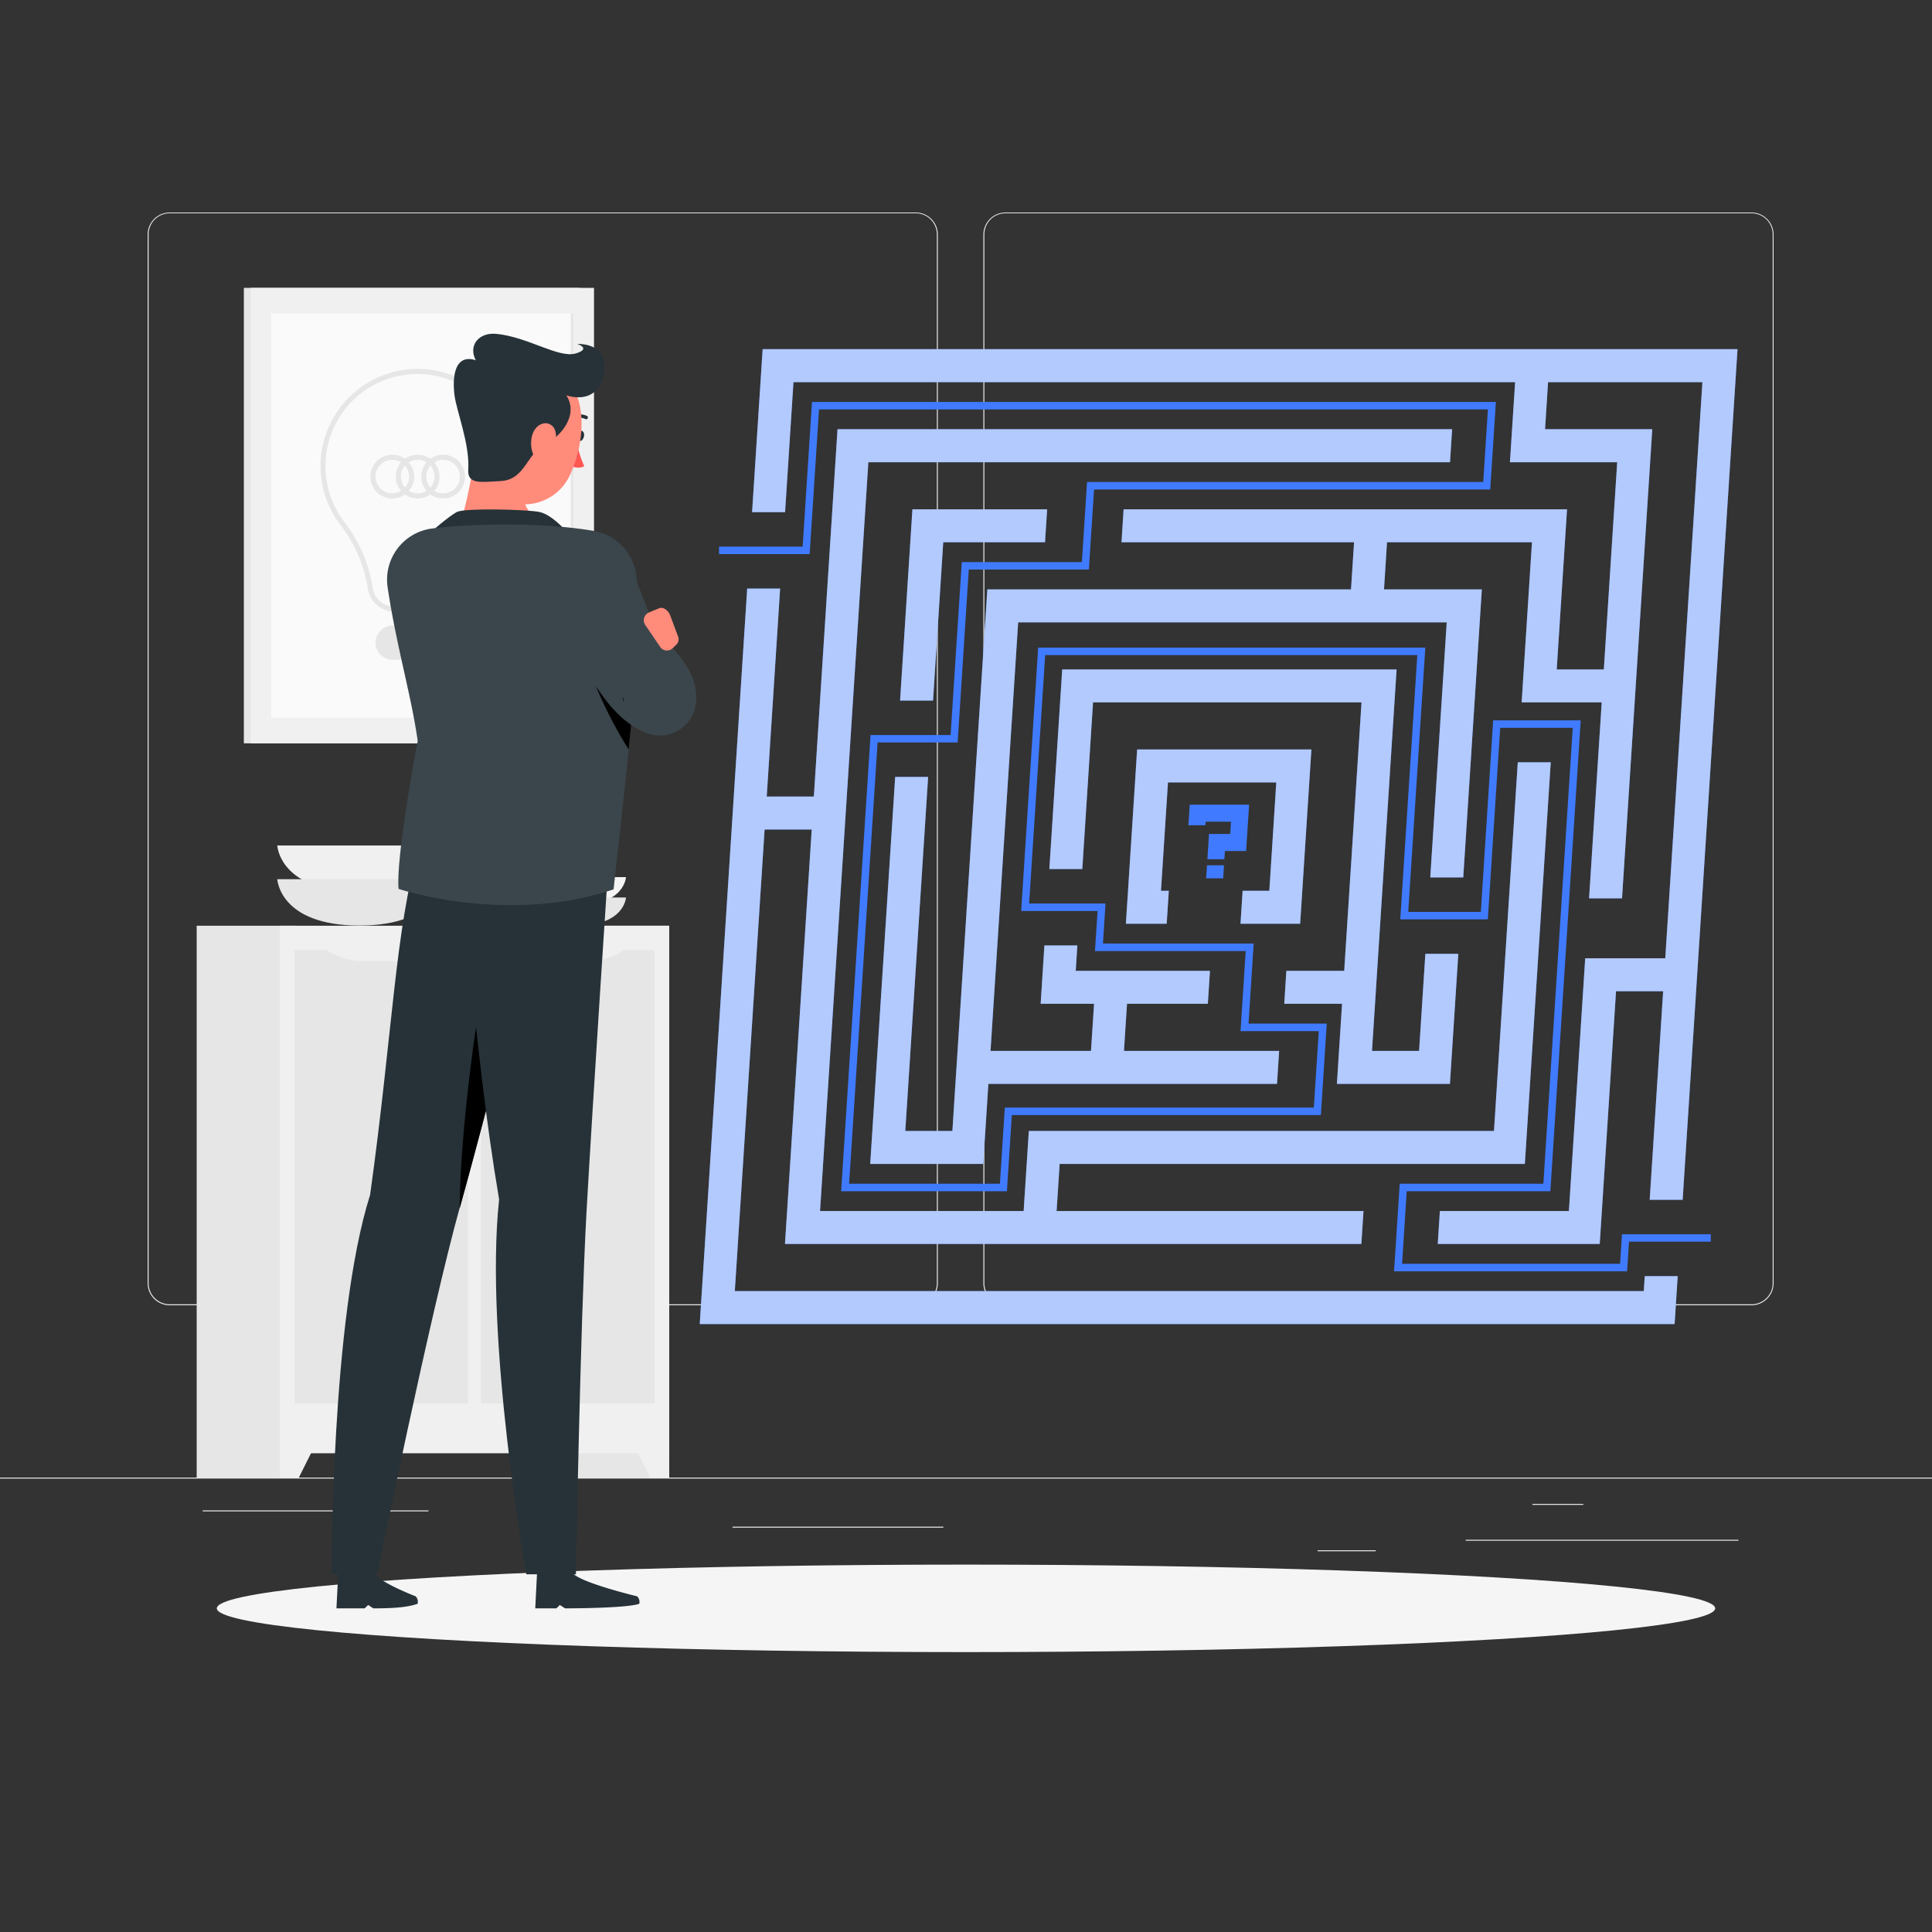 <svg xmlns="http://www.w3.org/2000/svg" viewBox="0 0 500 500"><rect x="0" y="0" width="500" height="500" fill="#333333" stroke="none"/><g id="freepik--background-complete--inject-1"><rect y="382.4" width="500" height="0.25" style="fill:#ebebeb"></rect><rect x="379.33" y="398.49" width="70.57" height="0.25" style="fill:#ebebeb"></rect><rect x="341" y="401.21" width="15.03" height="0.25" style="fill:#ebebeb"></rect><rect x="396.59" y="389.21" width="13.16" height="0.25" style="fill:#ebebeb"></rect><rect x="52.46" y="390.89" width="38.83" height="0.25" style="fill:#ebebeb"></rect><rect x="100.19" y="390.89" width="10.69" height="0.25" style="fill:#ebebeb"></rect><rect x="189.58" y="395.11" width="54.56" height="0.25" style="fill:#ebebeb"></rect><path d="M237,337.8H43.91a5.71,5.71,0,0,1-5.7-5.71V60.66A5.71,5.71,0,0,1,43.91,55H237a5.71,5.71,0,0,1,5.71,5.71V332.09A5.71,5.71,0,0,1,237,337.8ZM43.91,55.2a5.46,5.46,0,0,0-5.45,5.46V332.09a5.46,5.46,0,0,0,5.45,5.46H237a5.47,5.47,0,0,0,5.46-5.46V60.66A5.47,5.47,0,0,0,237,55.2Z" style="fill:#ebebeb"></path><path d="M453.31,337.8H260.21a5.72,5.72,0,0,1-5.71-5.71V60.66A5.72,5.72,0,0,1,260.21,55h193.1A5.71,5.71,0,0,1,459,60.66V332.09A5.71,5.71,0,0,1,453.31,337.8ZM260.21,55.2a5.47,5.47,0,0,0-5.46,5.46V332.09a5.47,5.47,0,0,0,5.46,5.46h193.1a5.47,5.47,0,0,0,5.46-5.46V60.66a5.47,5.47,0,0,0-5.46-5.46Z" style="fill:#ebebeb"></path><path d="M71.76,218.81s.54,12,21.27,12,21.28-12,21.28-12Z" style="fill:#f0f0f0"></path><rect x="147.37" y="239.58" width="25.81" height="142.82" style="fill:#e6e6e6"></rect><polygon points="168.28 382.4 173.19 382.4 173.19 372.12 163.14 372.12 168.28 382.4" style="fill:#f0f0f0"></polygon><rect x="50.9" y="239.58" width="25.81" height="142.82" style="fill:#e6e6e6"></rect><rect x="72.44" y="239.58" width="100.75" height="136.52" style="fill:#f0f0f0"></rect><rect x="88.23" y="282.1" width="117.38" height="44.93" transform="translate(-157.64 451.48) rotate(-90)" style="fill:#e6e6e6"></rect><rect x="40.01" y="282.09" width="117.38" height="44.93" transform="translate(-205.85 403.26) rotate(-90)" style="fill:#e6e6e6"></rect><path d="M103.15,248.74H94.26a16.85,16.85,0,0,1-10.21-3.23h29.3A16.8,16.8,0,0,1,103.15,248.74Z" style="fill:#f0f0f0"></path><path d="M151.82,248.74h-8.89a16.85,16.85,0,0,1-10.21-3.23H162A16.8,16.8,0,0,1,151.82,248.74Z" style="fill:#f0f0f0"></path><polygon points="77.34 382.4 72.44 382.4 72.44 372.12 82.48 372.12 77.34 382.4" style="fill:#f0f0f0"></polygon><path d="M71.76,227.53s.54,12,21.27,12,21.28-12,21.28-12Z" style="fill:#e6e6e6"></path><path d="M136.17,227s.33,7.32,12.93,7.32S162,227,162,227Z" style="fill:#f5f5f5"></path><path d="M136.17,232.26s.33,7.31,12.93,7.31S162,232.26,162,232.26Z" style="fill:#e6e6e6"></path><rect x="63.11" y="74.5" width="86.83" height="117.87" style="fill:#e6e6e6"></rect><rect x="64.88" y="74.5" width="88.85" height="117.87" style="fill:#f0f0f0"></rect><rect x="57.01" y="94.33" width="104.59" height="78.22" transform="translate(242.74 24.13) rotate(90)" style="fill:#fafafa"></rect><rect x="95.78" y="133.1" width="104.59" height="0.68" transform="translate(281.51 -14.64) rotate(90)" style="fill:#e6e6e6"></rect><path d="M114.21,158.27H102.05a6.94,6.94,0,0,1-6.84-5.93,35.72,35.72,0,0,0-7.11-16.48,25.14,25.14,0,0,1,20.72-40.37,25.13,25.13,0,0,1,19.25,40.4A35.66,35.66,0,0,0,121,152.4,6.87,6.87,0,0,1,114.21,158.27Zm-6.12-61.48a23.83,23.83,0,0,0-19,38.27,37,37,0,0,1,7.37,17.09,5.62,5.62,0,0,0,5.54,4.81h12.16a5.56,5.56,0,0,0,5.47-4.75A36.93,36.93,0,0,1,127,135.09,23.83,23.83,0,0,0,108.78,96.8Z" style="fill:#e6e6e6"></path><path d="M101.6,170.74h13a4.43,4.43,0,0,0,4.41-4.42h0a4.42,4.42,0,0,0-4.41-4.41h-13a4.43,4.43,0,0,0-4.42,4.41h0A4.43,4.43,0,0,0,101.6,170.74Z" style="fill:#e6e6e6"></path><path d="M108.1,129a5.66,5.66,0,1,1,5.65-5.65A5.66,5.66,0,0,1,108.1,129Zm0-10a4.34,4.34,0,1,0,4.34,4.34A4.34,4.34,0,0,0,108.1,119Z" style="fill:#e6e6e6"></path><path d="M101.52,129a5.66,5.66,0,1,1,5.66-5.65A5.65,5.65,0,0,1,101.52,129Zm0-10a4.34,4.34,0,1,0,4.34,4.34A4.34,4.34,0,0,0,101.52,119Z" style="fill:#e6e6e6"></path><path d="M114.67,129a5.66,5.66,0,1,1,5.66-5.65A5.66,5.66,0,0,1,114.67,129Zm0-10a4.34,4.34,0,1,0,4.34,4.34A4.34,4.34,0,0,0,114.67,119Z" style="fill:#e6e6e6"></path></g><g id="freepik--Shadow--inject-1"><ellipse id="freepik--path--inject-1" cx="250" cy="416.24" rx="193.89" ry="11.32" style="fill:#f5f5f5"></ellipse></g><g id="freepik--Labirynth--inject-1"><polygon points="425.41 334.13 190.17 334.13 197.88 214.68 210.07 214.68 203.15 321.94 352.32 321.94 352.87 313.41 273.45 313.41 274.24 301.22 394.63 301.22 401.33 197.28 392.8 197.28 386.64 292.69 266.26 292.69 264.92 313.41 212.23 313.41 224.73 119.62 375.26 119.62 375.81 111.08 216.75 111.08 210.62 206.15 198.43 206.15 201.9 152.32 193.37 152.32 181.09 342.67 433.39 342.67 434.19 330.27 425.66 330.27 425.41 334.13" style="fill:#407BFF"></polygon><polygon points="197.37 90.36 194.64 132.55 203.18 132.55 205.35 98.9 392.11 98.9 390.77 119.62 418.53 119.62 415.07 173.25 402.88 173.25 405.55 131.81 290.79 131.81 290.24 140.34 350.43 140.34 349.64 152.53 255.52 152.53 247.54 276.24 247.26 280.5 246.48 292.69 234.29 292.69 240.2 201.07 231.67 201.07 225.21 301.22 254.46 301.22 255.79 280.5 330.49 280.5 331.04 271.97 290.88 271.97 291.67 259.78 312.59 259.78 313.14 251.25 278.4 251.25 278.82 244.68 270.29 244.68 269.32 259.78 283.14 259.78 282.35 271.97 256.35 271.97 263.5 161.06 374.41 161.06 370.15 227.08 378.69 227.08 383.5 152.53 358.18 152.53 358.96 140.34 396.47 140.34 393.8 181.78 414.52 181.78 411.25 232.49 419.78 232.49 427.61 111.08 399.86 111.08 400.64 98.9 440.58 98.9 430.97 248 410.25 248 406.03 313.41 372.64 313.41 372.09 321.94 414.01 321.94 418.23 256.53 430.42 256.53 426.94 310.5 435.47 310.5 449.67 90.36 197.37 90.36" style="fill:#407BFF"></polygon><polygon points="241.47 181.3 244.11 140.34 270.45 140.34 271 131.81 236.13 131.81 232.94 181.3 241.47 181.3" style="fill:#407BFF"></polygon><polygon points="345.99 280.5 375.24 280.5 377.41 246.85 368.88 246.85 367.26 271.97 355.07 271.97 355.86 259.78 356.13 255.52 361.44 173.25 274.9 173.25 271.57 224.91 280.1 224.91 282.88 181.78 352.36 181.78 347.88 251.25 332.91 251.25 332.36 259.78 347.32 259.78 345.99 280.5" style="fill:#407BFF"></polygon><polygon points="321.59 230.53 321.04 239.06 336.48 239.06 339.39 193.96 294.29 193.96 291.38 239.06 301.94 239.06 302.49 230.53 300.46 230.53 302.27 202.49 330.3 202.49 328.5 230.53 321.59 230.53" style="fill:#407BFF"></polygon><g style="opacity:0.6"><polygon points="425.41 334.13 190.17 334.13 197.88 214.68 210.07 214.68 203.15 321.94 352.32 321.94 352.87 313.41 273.45 313.41 274.24 301.22 394.63 301.22 401.33 197.28 392.8 197.28 386.64 292.69 266.26 292.69 264.92 313.41 212.23 313.41 224.73 119.62 375.26 119.62 375.81 111.08 216.75 111.08 210.62 206.15 198.43 206.15 201.9 152.32 193.37 152.32 181.09 342.67 433.39 342.67 434.19 330.27 425.66 330.27 425.41 334.13" style="fill:#fff"></polygon><polygon points="197.37 90.36 194.64 132.55 203.18 132.55 205.35 98.9 392.11 98.9 390.77 119.62 418.53 119.62 415.07 173.25 402.88 173.25 405.55 131.81 290.79 131.81 290.24 140.34 350.43 140.34 349.64 152.53 255.52 152.53 247.54 276.24 247.26 280.5 246.48 292.69 234.29 292.69 240.2 201.07 231.67 201.07 225.21 301.22 254.46 301.22 255.79 280.5 330.49 280.5 331.04 271.97 290.88 271.97 291.67 259.78 312.59 259.78 313.14 251.25 278.4 251.25 278.82 244.68 270.29 244.68 269.32 259.78 283.14 259.78 282.35 271.97 256.35 271.97 263.5 161.06 374.41 161.06 370.15 227.08 378.69 227.08 383.5 152.53 358.18 152.53 358.96 140.34 396.47 140.34 393.8 181.78 414.52 181.78 411.25 232.49 419.78 232.49 427.61 111.08 399.86 111.08 400.64 98.9 440.58 98.9 430.97 248 410.25 248 406.03 313.41 372.64 313.41 372.09 321.94 414.01 321.94 418.23 256.53 430.42 256.53 426.94 310.5 435.47 310.5 449.67 90.36 197.37 90.36" style="fill:#fff"></polygon><polygon points="241.47 181.3 244.11 140.34 270.45 140.34 271 131.81 236.13 131.81 232.94 181.3 241.47 181.3" style="fill:#fff"></polygon><polygon points="345.99 280.5 375.24 280.5 377.41 246.85 368.88 246.85 367.26 271.97 355.07 271.97 355.86 259.78 356.13 255.52 361.44 173.25 274.9 173.25 271.57 224.91 280.1 224.91 282.88 181.78 352.36 181.78 347.88 251.25 332.91 251.25 332.36 259.78 347.32 259.78 345.99 280.5" style="fill:#fff"></polygon><polygon points="321.59 230.53 321.04 239.06 336.48 239.06 339.39 193.96 294.29 193.96 291.38 239.06 301.94 239.06 302.49 230.53 300.46 230.53 302.27 202.49 330.3 202.49 328.5 230.53 321.59 230.53" style="fill:#fff"></polygon></g><polygon points="421.09 329.01 360.78 329.01 362.25 306.35 399.42 306.35 407.03 188.36 388.25 188.36 385.05 237.93 362.39 237.93 366.8 169.54 270.49 169.54 266.34 233.83 286.11 233.83 285.44 244.19 324.45 244.19 323.12 264.91 343.36 264.91 341.84 288.58 261.86 288.58 260.59 308.29 217.69 308.29 225.3 190.22 246.02 190.22 248.91 145.46 279.99 145.46 281.33 124.74 383.86 124.74 385.07 105.96 211.96 105.96 209.54 143.4 186.08 143.4 186.08 141.47 207.73 141.47 210.14 104.02 387.13 104.02 385.67 126.68 283.14 126.68 281.8 147.4 250.72 147.4 247.84 192.15 227.12 192.15 219.75 306.35 258.78 306.35 260.05 286.64 340.02 286.64 341.3 266.85 321.05 266.85 322.39 246.13 283.38 246.13 284.05 235.76 264.28 235.76 268.68 167.6 368.87 167.6 364.45 236 383.24 236 386.43 186.43 409.09 186.43 401.23 308.29 364.06 308.29 362.85 327.07 419.28 327.07 419.77 319.42 442.75 319.42 442.75 321.35 421.59 321.35 421.09 329.01" style="fill:#407BFF"></polygon><polygon points="316.87 222.38 312.47 222.38 312.89 215.83 318.37 215.83 318.58 212.65 312.02 212.65 311.96 213.58 307.56 213.58 307.9 208.25 323.27 208.25 322.49 220.24 317.01 220.24 316.87 222.38" style="fill:#407BFF"></polygon><polygon points="316.56 227.3 312.15 227.3 312.37 223.94 316.77 223.94 316.56 227.3" style="fill:#407BFF"></polygon></g><g id="freepik--Character--inject-1"><path d="M95.78,309.25c5.79-41.49,6.54-69.23,12.62-89.68l35-.53s-16.7,65.84-24.36,93.26-21.43,95.1-21.43,95.1H85.88S85.57,341.36,95.78,309.25Z" style="fill:#263238"></path><path d="M126.51,249.73c-2.56,5.93-7.57,44-7.54,63l.12-.44c2.69-9.63,6.5-24,10.31-38.62Z"></path><path d="M107.56,413.12s-9.91-3.79-11-6.33h-9l-.49,9.45h7.31l.9-.87,1.34.87c4.47,0,8.59-.17,11.45-1.18A2,2,0,0,0,107.56,413.12Z" style="fill:#263238"></path><path d="M129.17,310.42c-7-41.27-9.91-91-9.91-91l38.51-.62s-4.43,67.06-6,95.15c-1.6,29.21-2.72,93.48-2.72,93.48H136.22S125.29,346.52,129.17,310.42Z" style="fill:#263238"></path><path d="M124,113.56c-1.71,7.42-3,16.95-5.13,22.43,3.72,3.46,9.75,7.75,17.79,7.63s6.57-5.55,4.41-8.35c-5.76-2.91-6-5.85-4.58-8.43Z" style="fill:#ff8b7b"></path><path d="M111.39,137.79s4.88-4.3,6.9-5.31,17.6-.67,21.22,0,8,6.07,8,6.07Z" style="fill:#263238"></path><path d="M149.4,112.63c-.17.73.09,1.4.56,1.5s1-.4,1.16-1.13-.09-1.39-.56-1.5S149.56,111.91,149.4,112.63Z" style="fill:#263238"></path><path d="M149.13,113.64a26.3,26.3,0,0,0,2.08,7c-1.56.92-3.62-.1-3.62-.1Z" style="fill:#ff5652"></path><path d="M151.91,108.45a.43.43,0,0,1-.41,0,3.43,3.43,0,0,0-3.15.11.44.44,0,0,1-.6-.13.45.45,0,0,1,.13-.61,4.33,4.33,0,0,1,4-.18.43.43,0,0,1,.06.77Z" style="fill:#263238"></path><path d="M125.29,105.24c-1.45,9-2.76,14.25.73,19.8,5.25,8.35,17.21,6.65,21.34-1.8,3.73-7.6,5.48-21.1-2.48-26.53A12.62,12.62,0,0,0,125.29,105.24Z" style="fill:#ff8b7b"></path><path d="M138.53,116.93c-2.87,3.37-4,7.33-9.07,7.58s-8.53.93-8.28-3c.42-6.57-3-15-3.55-19.2s-.24-10.89,5.49-9.09c-2-3.9.85-7.24,5.3-6.82,8.08.76,16.16,6.36,20.55,5.08,4.21-1.24.43-2.47.43-2.47s8.36-.45,6.92,7.52c-1.61,8.87-9.78,5.77-9.78,5.77S152.11,109.19,138.53,116.93Z" style="fill:#263238"></path><path d="M137.74,112.62a7.69,7.69,0,0,0,.56,5.63c1.19,2.15,3.53,1.16,4.65-1.16,1-2.09,1.62-5.73-.27-7.06S138.4,110.21,137.74,112.62Z" style="fill:#ff8b7b"></path><path d="M111.91,136.77c12.45-1.53,30.13-1.39,41.86.65a13.32,13.32,0,0,1,10.94,12.08c1.46,17.89-2.5,49.18-5.92,80.66-27.61,9.27-55.63-.12-55.63-.12-.61-6.36,2.81-27.17,4.94-38.28-1.57-11.48-5.54-24.61-7.79-39.85A13.34,13.34,0,0,1,111.91,136.77Z" style="fill:#263238"></path><path d="M111.91,136.77c12.45-1.53,30.13-1.39,41.86.65a13.32,13.32,0,0,1,10.94,12.08c1.46,17.89-2.5,49.18-5.92,80.66-27.61,9.27-55.63-.12-55.63-.12-.61-6.36,2.81-27.17,4.94-38.28-1.57-11.48-5.54-24.61-7.79-39.85A13.34,13.34,0,0,1,111.91,136.77Z" style="fill:#fff;opacity:0.1"></path><path d="M149.4,161.83c1.88,10.78,7.85,23.62,13.3,32.12.75-7.44,1.38-14.54,1.78-21.07Z"></path><path d="M163.45,146.88l1.41,3.78,1.49,3.9c1,2.59,2,5.13,3.09,7.57.53,1.22,1.09,2.41,1.65,3.54s1.11,2.23,1.67,3.2,1.14,1.82,1.57,2.44.8.9.14.67l-13.29,7.11a5.19,5.19,0,0,0,0,1.7,2.05,2.05,0,0,0,.2.67c.11.22.15.09.1-.13a8.68,8.68,0,0,0-1-2.14,57.92,57.92,0,0,0-3.75-5.56c-1.42-1.93-3-3.87-4.52-5.85s-3.19-4-4.67-6l-.15-.2a5.38,5.38,0,0,1,6.65-8.05,73.7,73.7,0,0,1,7.2,4c2.32,1.47,4.57,3,6.81,4.79,1.11.87,2.2,1.8,3.29,2.78a40,40,0,0,1,3.27,3.25,29.09,29.09,0,0,1,3.27,4.35,16.26,16.26,0,0,1,1.59,3.45,14.43,14.43,0,0,1,.59,2.57,13.06,13.06,0,0,1,0,3.63,9.39,9.39,0,0,1-10.71,7.88,9.29,9.29,0,0,1-2.13-.58l-.44-.19a18.73,18.73,0,0,1-4.11-2.35,25.15,25.15,0,0,1-2.8-2.4,37.12,37.12,0,0,1-3.91-4.62,65.57,65.57,0,0,1-5.42-8.86c-1.55-2.93-2.85-5.87-4.07-8.82-.59-1.49-1.18-3-1.7-4.47-.27-.75-.53-1.5-.78-2.27l-.74-2.39a10.61,10.61,0,0,1,20.06-6.88Z" style="fill:#263238"></path><path d="M163.45,146.88l1.41,3.78,1.49,3.9c1,2.59,2,5.13,3.09,7.57.53,1.22,1.09,2.41,1.65,3.54s1.11,2.23,1.67,3.2,1.14,1.82,1.57,2.44.8.9.14.67l-13.29,7.11a5.19,5.19,0,0,0,0,1.7,2.05,2.05,0,0,0,.2.67c.11.22.15.09.1-.13a8.68,8.68,0,0,0-1-2.14,57.92,57.92,0,0,0-3.75-5.56c-1.42-1.93-3-3.87-4.52-5.85s-3.19-4-4.67-6l-.15-.2a5.38,5.38,0,0,1,6.65-8.05,73.7,73.7,0,0,1,7.2,4c2.32,1.47,4.57,3,6.81,4.79,1.11.87,2.2,1.8,3.29,2.78a40,40,0,0,1,3.27,3.25,29.09,29.09,0,0,1,3.27,4.35,16.26,16.26,0,0,1,1.59,3.45,14.43,14.43,0,0,1,.59,2.57,13.06,13.06,0,0,1,0,3.63,9.39,9.39,0,0,1-10.71,7.88,9.29,9.29,0,0,1-2.13-.58l-.44-.19a18.73,18.73,0,0,1-4.11-2.35,25.15,25.15,0,0,1-2.8-2.4,37.12,37.12,0,0,1-3.91-4.62,65.57,65.57,0,0,1-5.42-8.86c-1.55-2.93-2.85-5.87-4.07-8.82-.59-1.49-1.18-3-1.7-4.47-.27-.75-.53-1.5-.78-2.27l-.74-2.39a10.61,10.61,0,0,1,20.06-6.88Z" style="fill:#fff;opacity:0.1"></path><path d="M173.48,159.35l1.93,5.17a2,2,0,0,1-.2,2.13L174,167.84a2.15,2.15,0,0,1-3.26-.59l-3.64-5.35a2.2,2.2,0,0,1,.7-3.33l2.84-1.18C171.58,157,173,157.94,173.48,159.35Z" style="fill:#ff8b7b"></path><path d="M164.88,413.12S149,409.33,148,406.79h-9l-.48,9.45H144l.89-.87,1.35.87c4.47,0,16.34-.17,19.2-1.18A2,2,0,0,0,164.88,413.12Z" style="fill:#263238"></path></g></svg>
